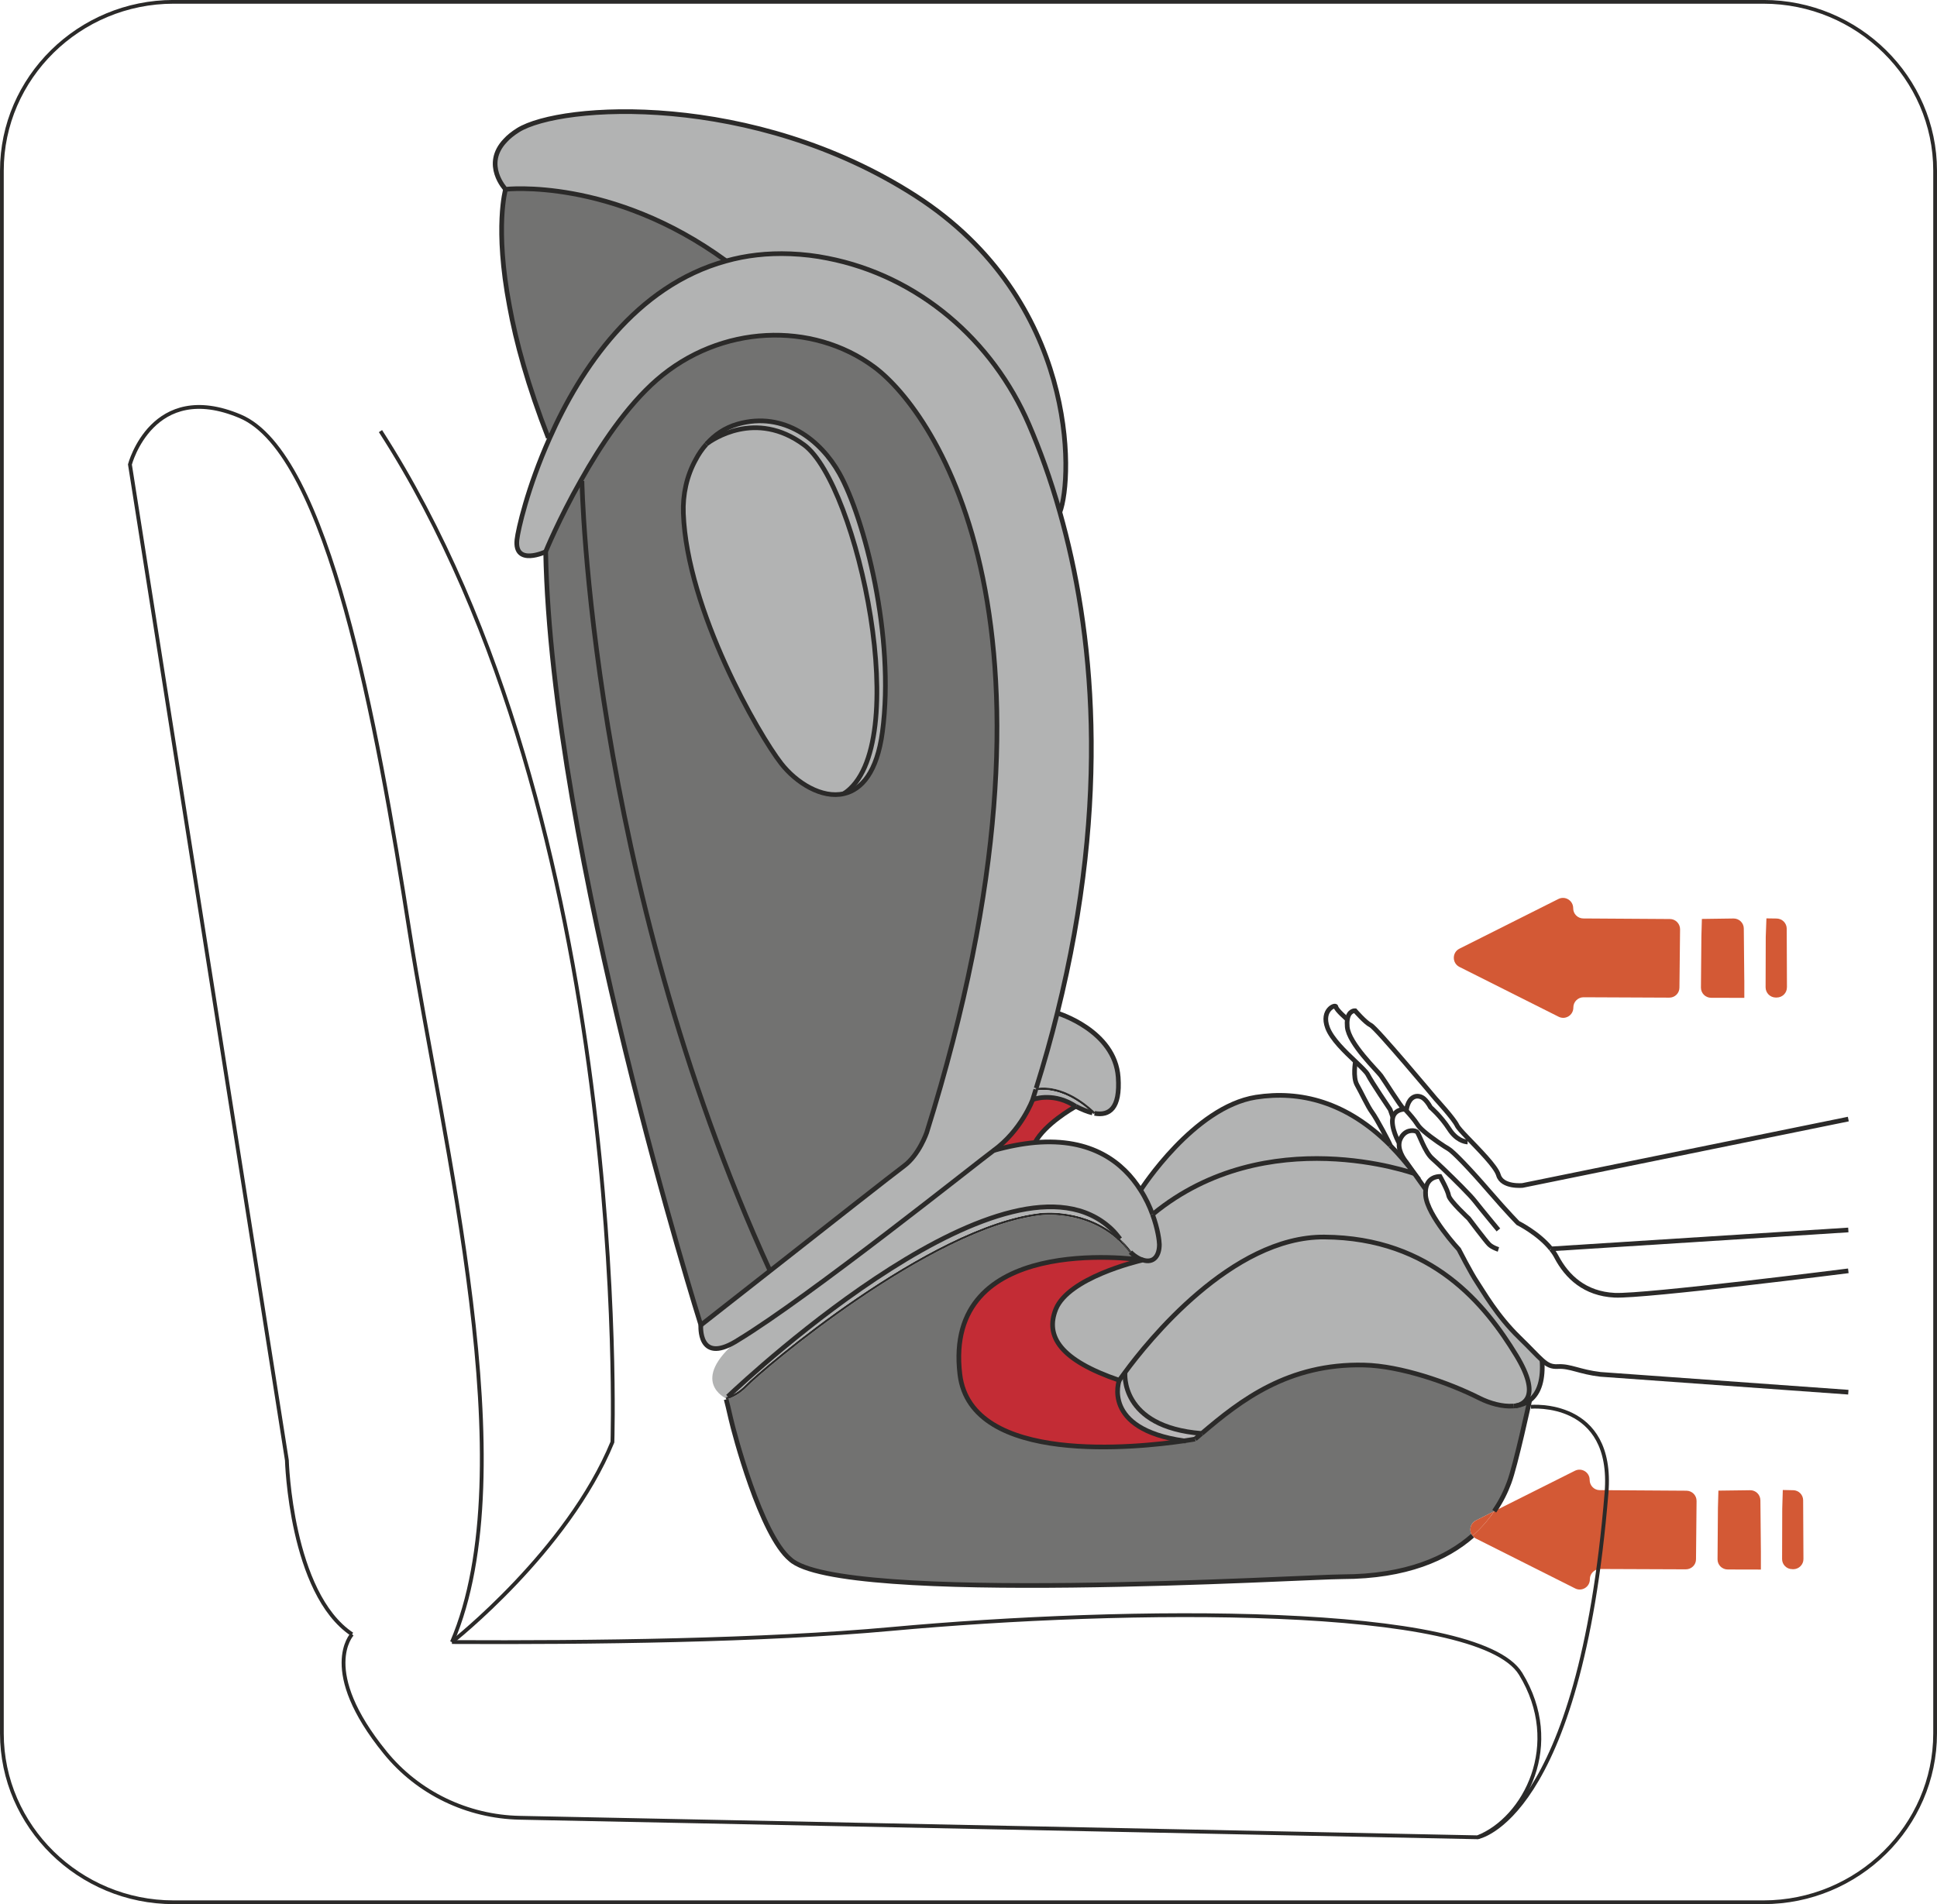<?xml version="1.0" encoding="UTF-8"?>
<!DOCTYPE svg PUBLIC "-//W3C//DTD SVG 1.1//EN" "http://www.w3.org/Graphics/SVG/1.1/DTD/svg11.dtd">
<!-- Creator: CorelDRAW 2018 (64-Bit) -->
<svg xmlns="http://www.w3.org/2000/svg" xml:space="preserve" width="39.624mm" height="38.961mm" version="1.1" style="shape-rendering:geometricPrecision; text-rendering:geometricPrecision; image-rendering:optimizeQuality; fill-rule:evenodd; clip-rule:evenodd"
viewBox="0 0 517.96 509.3"
 xmlns:xlink="http://www.w3.org/1999/xlink">
 <defs>
  <style type="text/css">
   <![CDATA[
    .str2 {stroke:#2B2A29;stroke-width:1.02;stroke-miterlimit:10}
    .str0 {stroke:#2B2A29;stroke-width:1.25;stroke-miterlimit:10}
    .str1 {stroke:#2B2A29;stroke-width:1;stroke-miterlimit:10}
    .fil6 {fill:none;fill-rule:nonzero}
    .fil1 {fill:#B2B3B3;fill-rule:nonzero}
    .fil2 {fill:#727271;fill-rule:nonzero}
    .fil4 {fill:#2B2A29;fill-rule:nonzero}
    .fil0 {fill:#D35935;fill-rule:nonzero}
    .fil5 {fill:#C32C35;fill-rule:nonzero}
    .fil3 {fill:#B9B7B8;fill-rule:nonzero}
   ]]>
  </style>
 </defs>
 <g id="图层_x0020_1">
  <g id="_1140089968">
   <path class="fil0" d="M482.25 416.98c0.02,1.51 -1.23,2.74 -2.74,2.74l-0.27 -0.02c-1.49,0 -2.72,-1.23 -2.7,-2.72l0.04 -13.47 0.15 -4.98 2.78 0.06c1.48,0.02 2.66,1.22 2.66,2.7l0.08 15.69z"/>
   <path class="fil0" d="M477.83 264.07c0.02,1.51 -1.21,2.74 -2.74,2.74l-0.26 0c-1.5,-0.02 -2.7,-1.23 -2.7,-2.74l0.04 -13.47 0.18 -4.96 2.75 0.04c1.48,0.04 2.67,1.22 2.68,2.72l0.06 15.67z"/>
   <path class="fil0" d="M470.87 415.04l0 4.77 -8.87 -0.02c-1.51,0 -2.74,-1.22 -2.72,-2.73l0.1 -13.66 0.13 -4.7 8.49 -0.11c1.49,-0.02 2.72,1.18 2.74,2.7l0.13 13.76z"/>
   <path class="fil0" d="M466.44 262.15l0 4.75 -8.87 -0.02c-1.52,0 -2.74,-1.22 -2.73,-2.73l0.12 -13.65 0.13 -4.71 8.45 -0.12c1.51,-0.02 2.76,1.19 2.76,2.7l0.13 13.77z"/>
   <path class="fil0" d="M450.97 398.72c1.51,0.02 2.72,1.25 2.7,2.76l-0.15 15.59c0,1.5 -1.23,2.68 -2.74,2.68l-22.9 -0.09c-1.49,0 -2.74,1.21 -2.74,2.7l0 0.08c0,2.03 -2.15,3.33 -3.93,2.42l-26.54 -13.34c-0.38,-0.19 -0.69,-0.43 -0.92,-0.74 2.43,-2.13 4.33,-4.37 5.82,-6.58l21.58 -10.82c1.8,-0.9 3.95,0.42 3.93,2.45 0,1.51 1.2,2.74 2.7,2.74l23.18 0.15z"/>
   <path class="fil0" d="M449.26 248.56l-0.17 15.6c0,1.49 -1.23,2.7 -2.72,2.68l-22.92 -0.1c-1.49,0 -2.72,1.21 -2.73,2.7l0 0.1c-0.02,2.01 -2.13,3.32 -3.93,2.41l-26.54 -13.33c-1.99,-1.01 -1.99,-3.87 0,-4.87l26.48 -13.3c1.82,-0.9 3.95,0.42 3.95,2.47 -0.02,1.5 1.19,2.72 2.68,2.74l23.18 0.15c1.51,0 2.72,1.25 2.72,2.74z"/>
   <path class="fil1" d="M412.34 363.81c0.36,4.94 -0.64,8.74 -3.3,10.75 -1.07,0.82 -2.34,1.25 -3.68,1.46 1.91,-0.36 6.86,-2.33 0.1,-13.47 -8.2,-13.47 -22.47,-31.46 -51.35,-31.68 -24.75,-0.19 -47.35,28.11 -53.27,36.18 -1.01,1.34 -1.55,2.14 -1.55,2.14 -15.8,-5.4 -19.87,-11.78 -16.95,-19.05 3.43,-8.37 21.63,-12.75 23.2,-13.12l0.09 0c2.89,0.92 4.39,-1.17 4.39,-4.15 -0.02,-0.94 -0.4,-4.16 -1.86,-8.09l0.17 -0.07c30.58,-25.06 69.9,-10.79 69.9,-10.79l3.01 4.23c-0.06,0.48 -0.08,1.01 -0.02,1.65 0.5,5.39 8.87,14.39 8.87,14.39 0,0 3.26,6.36 4.9,8.81 1.65,2.46 5.21,8.87 11.33,14.81 2.93,2.84 4.65,4.77 6.02,5.98l0 0.02z"/>
   <path class="fil2" d="M316.57 385.38c1.9,-0.27 2.99,-0.48 2.99,-0.48 0.58,-0.5 1.17,-0.99 1.74,-1.49l0.04 0c10.4,-8.87 23.17,-18.77 43.4,-18.3 9.77,0.21 22.69,4.72 30.91,8.87 2.74,1.36 6.08,2.32 9.02,2.09 0,0 0.25,0 0.69,-0.06 1.34,-0.21 2.6,-0.64 3.68,-1.46 0,0 -3.78,17.46 -5.52,22.06 -0.82,2.21 -2.05,4.87 -3.94,7.59l-4.9 2.47c-1.61,0.81 -1.92,2.84 -0.92,4.1 -6.78,5.96 -17.63,10.94 -34.8,10.96 -9.44,-0.02 -134.25,7.65 -147.6,-4.63 -7.92,-6.53 -15.1,-34.03 -15.91,-37.56 -0.57,-2.55 -1.07,-4.54 -1.26,-5.25 0.27,-0.04 2.9,-0.58 5.71,-3.51 3.87,-4.02 48.82,-42.44 78.48,-45.73 0.15,-0.02 14.73,-1.8 23.66,10.04l0.25 -0.19c0.65,0.66 1.42,1.26 2.36,1.74 0.31,0.13 0.61,0.29 0.9,0.38 -2.53,-0.36 -53.4,-7.21 -48.85,30.59 2.96,24.51 47.79,19.55 59.89,17.76z"/>
   <path class="fil1" d="M405.46 362.55c6.76,11.13 1.82,13.11 -0.1,13.47 -0.44,0.06 -0.69,0.06 -0.69,0.06 -2.95,0.23 -6.29,-0.73 -9.02,-2.09 -8.22,-4.16 -21.13,-8.66 -30.91,-8.87 -20.23,-0.48 -32.99,9.43 -43.39,18.29l-0.04 0c-22.03,-1.76 -20.47,-16.36 -20.47,-16.36 5.93,-8.07 28.51,-36.37 53.27,-36.18 28.88,0.21 43.15,18.2 51.35,31.67z"/>
   <path class="fil0" d="M394.67 406.67l4.9 -2.47c-1.49,2.2 -3.39,4.45 -5.82,6.58 -1,-1.27 -0.69,-3.3 0.92,-4.1z"/>
   <path class="fil1" d="M371.78 306.41c2.19,2.21 4.34,4.7 6.46,7.51 0,0 -39.32,-14.28 -69.9,10.79l-0.17 0.07c-0.73,-2.05 -1.77,-4.29 -3.2,-6.51l0.13 -0.07c0,0 14.1,-22.07 30.73,-24.72 11.79,-1.82 24.24,1.17 35.95,12.92l0 0.02z"/>
   <path class="fil3" d="M321.31 383.41c-0.57,0.5 -1.17,1 -1.74,1.49 0,0 -1.09,0.21 -2.99,0.48 -22.11,-3.18 -17.28,-16.19 -17.28,-16.19 0,0 0.53,-0.81 1.55,-2.14 0,0 -1.57,14.6 20.46,16.36z"/>
   <path class="fil1" d="M308.17 324.78c1.45,3.93 1.84,7.15 1.85,8.09 0,2.98 -1.49,5.07 -4.39,4.16l-0.09 0c-0.29,-0.09 -0.59,-0.24 -0.9,-0.38 -0.94,-0.48 -1.71,-1.07 -2.35,-1.74l0.24 -0.18c-0.94,-1.24 -1.94,-2.34 -2.99,-3.29 0,0 -0.02,-0.04 -0.04,-0.06 -0.69,-0.9 -1.42,-1.82 -2.36,-2.7 -27.05,-25.26 -96.01,38.68 -102.54,44.87 -0.35,0.1 -0.53,0.14 -0.53,0.15l0.04 0.31c0,0 -10.04,-4.58 3.24,-15.58 18.91,-11.44 64.65,-48.03 68.33,-50.69 4.06,-1.15 7.76,-1.83 11.1,-2.13 15.29,-1.34 23.66,5.46 28.2,12.67 1.43,2.22 2.47,4.46 3.2,6.51z"/>
   <path class="fil4" d="M302.53 334.72l-0.25 0.18c-1.03,-1.04 -1.82,-2.22 -2.74,-3.47 1.05,0.95 2.05,2.05 2.99,3.29z"/>
   <path class="fil4" d="M302.28 334.9l-0.25 0.19c-8.92,-11.84 -23.5,-10.06 -23.66,-10.04 -29.66,3.29 -74.61,41.71 -78.48,45.73 -2.81,2.93 -5.44,3.47 -5.71,3.51 0,-0.02 -0.02,-0.04 -0.02,-0.06l-0.04 -0.13 0 -0.1c0.04,-0.05 0.19,-0.21 0.48,-0.46 0.92,-0.29 2.82,-1.09 4.83,-3.18 3.91,-4.04 49.05,-42.61 78.87,-45.93 0.13,-0.02 12.15,-1.46 21.21,6.94 0.02,0.02 0.04,0.06 0.04,0.06 0.92,1.24 1.71,2.43 2.74,3.47z"/>
   <path class="fil1" d="M299.01 288.13c0.59,8.45 -2.43,10.35 -6.32,9.66l0.21 -0.23c-8.13,-7.74 -14.68,-6.73 -15.83,-6.48 2.16,-6.88 4.04,-13.59 5.65,-20.1l0.04 0c0,0 15.37,4.6 16.25,17.15z"/>
   <path class="fil5" d="M299.29 369.19c0,0 -4.83,13.01 17.28,16.19 -12.11,1.78 -56.93,6.75 -59.89,-17.76 -4.55,-37.8 46.33,-30.96 48.86,-30.6 -1.57,0.37 -19.77,4.75 -23.2,13.12 -2.91,7.26 1.15,13.64 16.96,19.05z"/>
   <path class="fil1" d="M297.15 328.67c0.94,0.88 1.66,1.8 2.36,2.7 -9.07,-8.39 -21.08,-6.96 -21.21,-6.94 -29.81,3.32 -74.96,41.88 -78.86,45.93 -2.01,2.08 -3.91,2.89 -4.83,3.18 6.53,-6.18 75.49,-70.13 102.54,-44.87z"/>
   <path class="fil4" d="M292.89 297.56l-0.21 0.23c-0.19,-0.04 -0.38,-0.08 -0.58,-0.12 -8.35,-7.74 -14.96,-5.97 -15.02,-5.96l-0.12 -0.32c0.06,-0.1 0.07,-0.21 0.1,-0.31 1.15,-0.25 7.7,-1.26 15.83,6.48z"/>
   <path class="fil4" d="M292.68 297.79l-0.21 0.21c-0.11,-0.11 -0.25,-0.23 -0.36,-0.32 0.19,0.04 0.39,0.07 0.58,0.12z"/>
   <path class="fil1" d="M287.7 295.93l-0.04 0c-0.29,-0.21 -0.63,-0.36 -0.92,-0.56 -5.67,-3.24 -10.62,-1.26 -10.62,-1.26 0.29,-0.9 0.58,-1.82 0.84,-2.72l0.12 0.32c0.06,-0.02 6.67,-1.78 15.02,5.96 -1.42,-0.35 -2.93,-0.98 -4.4,-1.74z"/>
   <path class="fil5" d="M286.74 295.37c0.28,0.19 0.63,0.35 0.92,0.56 -0.92,0.54 -8.2,4.7 -10.9,9.68 -3.34,0.3 -7.03,0.98 -11.09,2.13 7.51,-5.47 10.46,-13.62 10.46,-13.62 0,0 4.95,-1.98 10.62,1.26z"/>
   <path class="fil1" d="M283.41 137c8.77,30.98 13.72,76.14 -0.69,133.98 -1.61,6.52 -3.49,13.22 -5.65,20.1 -0.1,0.02 -0.15,0.04 -0.18,0.04l0.08 0.27c-0.27,0.9 -0.56,1.82 -0.84,2.72 0,0 -2.95,8.16 -10.46,13.62 -3.68,2.67 -49.41,39.26 -68.32,50.7 -0.27,0.15 -0.48,0.32 -0.71,0.44 -10.02,5.96 -9.24,-4.44 -9.24,-4.44 0,0 8.32,-6.55 18.51,-14.52 14.74,-11.59 33.34,-26.21 35.8,-28.01 4.08,-3.02 6.09,-8.98 6.09,-8.98 42.19,-134.76 2.51,-192.47 -14.06,-204.77 -16.57,-12.24 -41.07,-11.38 -58.1,3.45 -8.03,7 -15.12,17.63 -20.31,26.92 -5.88,10.34 -9.42,19.06 -9.42,19.06 0,0 -8.43,3.94 -7.68,-3.2 0.29,-2.62 2.84,-13.95 8.73,-27.15 8.22,-18.58 23.03,-40.79 47.19,-47.42 5.27,-1.48 10.99,-2.17 17.24,-1.92 3.41,0.13 6.67,0.52 9.88,1.17 24.24,4.73 44.17,21.86 53.9,44.55 2.82,6.57 5.71,14.37 8.24,23.4z"/>
   <path class="fil1" d="M244.78 52.34c43.49,27.97 42.19,75.34 38.63,84.65 -2.53,-9.02 -5.42,-16.82 -8.24,-23.39 -9.73,-22.69 -29.66,-39.82 -53.9,-44.55 -3.21,-0.65 -6.47,-1.04 -9.88,-1.17 -6.25,-0.25 -11.98,0.44 -17.24,1.92l0 -0.04c-30.68,-22.41 -58.96,-19.14 -58.96,-19.14 0,0 -6.24,-6.63 -0.04,-13.09 0.84,-0.92 1.95,-1.82 3.37,-2.72 11.5,-7.15 62.77,-10.39 106.26,17.53z"/>
   <path class="fil4" d="M277.07 291.08c-0.02,0.1 -0.04,0.21 -0.1,0.31l-0.08 -0.27c0.02,0 0.08,-0.02 0.18,-0.04z"/>
   <path class="fil2" d="M235.95 195.76c3.41,-25.43 -4.81,-57.16 -11.51,-69.15 -4.89,-8.74 -14.71,-16.71 -27.15,-13.19 -3.52,1 -6.24,2.96 -8.28,5.25l-0.13 0.13c-1.17,1.29 -2.15,2.76 -2.87,4.16 -2.38,4.31 -3.47,9.31 -3.28,14.33 0.98,25.89 20.12,59.17 26.16,66.9 4.02,5.16 10.88,9.45 16.79,8.07 4.73,-1.07 8.84,-5.75 10.28,-16.52zm-2.22 -97.62c16.57,12.3 56.25,70.01 14.06,204.77 0,0 -2.01,5.96 -6.09,8.99 -2.45,1.8 -21.06,16.42 -35.8,28.01 -48.45,-106.01 -50.29,-211.24 -50.29,-211.24l-0.29 -0.15c5.19,-9.3 12.28,-19.93 20.31,-26.92 17.03,-14.83 41.52,-15.69 58.1,-3.45z"/>
   <path class="fil1" d="M224.43 126.61c6.71,11.99 14.93,43.72 11.52,69.15 -1.43,10.77 -5.55,15.44 -10.28,16.52 18.94,-12.38 3.62,-82.75 -10.64,-93.27 -13.01,-9.61 -24.68,-1.3 -26.02,-0.33 2.03,-2.3 4.75,-4.25 8.28,-5.25 12.44,-3.52 22.26,4.44 27.15,13.18z"/>
   <path class="fil1" d="M215.03 119c14.26,10.52 29.58,80.9 10.64,93.28 -5.91,1.38 -12.76,-2.91 -16.79,-8.07 -6.04,-7.74 -25.18,-41.02 -26.16,-66.9 -0.19,-5.02 0.9,-10.03 3.28,-14.34 0.72,-1.39 1.7,-2.87 2.87,-4.16l0.13 -0.13c1.34,-0.98 13.01,-9.29 26.02,0.32z"/>
   <path class="fil4" d="M194.16 374.23c0,0.02 0.02,0.04 0.02,0.06l-0.02 0 0 -0.06z"/>
   <path class="fil2" d="M194.14 69.76l0 0.04c-24.16,6.63 -38.97,28.84 -47.19,47.42l-0.35 -0.13c-5.45,-13.99 -8.64,-25.68 -10.36,-35.14 -4.03,-21.17 -1.05,-31.33 -1.05,-31.33 0,0 28.28,-3.27 58.95,19.14z"/>
   <path class="fil4" d="M194.6 373.54c-0.29,0.25 -0.44,0.4 -0.48,0.46l-0.02 0 -0.04 -0.31c0,-0.02 0.19,-0.05 0.53,-0.15z"/>
   <path class="fil2" d="M205.91 339.9c-10.19,7.97 -18.51,14.52 -18.51,14.52 0,0 -40,-126.96 -41.5,-206.85 0,0 3.55,-8.72 9.43,-19.06l0.29 0.15c0,0 1.84,105.23 50.29,211.24z"/>
   <path class="fil2" d="M194.12 374l0 0.1c-0.02,-0.05 -0.02,-0.1 -0.02,-0.1l0.02 0z"/>
  </g>
  <path class="fil6 str0" d="M283.41 137c3.56,-9.32 4.87,-56.68 -38.63,-84.65 -43.5,-27.92 -94.77,-24.68 -106.26,-17.53 -1.42,0.9 -2.53,1.8 -3.37,2.72 -6.21,6.46 0.04,13.09 0.04,13.09 0,0 28.28,-3.27 58.96,19.14"/>
  <path class="fil6 str0" d="M135.19 50.62c0,0 -2.98,10.15 1.06,31.33 1.72,9.47 4.9,21.15 10.36,35.14"/>
  <path class="fil6 str0" d="M145.9 147.57c0,0 3.55,-8.72 9.43,-19.06 5.19,-9.29 12.28,-19.93 20.31,-26.92 17.04,-14.83 41.52,-15.69 58.1,-3.45 16.57,12.3 56.25,70.01 14.07,204.77 0,0 -2.02,5.96 -6.1,8.98 -2.45,1.8 -21.06,16.42 -35.79,28.01 -10.19,7.97 -18.51,14.52 -18.51,14.52 0,0 -40.01,-126.96 -41.5,-206.85z"/>
  <path class="fil6 str0" d="M277.07 291.08c2.16,-6.88 4.04,-13.58 5.65,-20.1 14.41,-57.84 9.46,-103 0.69,-133.98 -2.53,-9.02 -5.42,-16.83 -8.24,-23.39 -9.73,-22.69 -29.66,-39.82 -53.9,-44.55 -3.21,-0.65 -6.47,-1.03 -9.88,-1.17 -6.25,-0.25 -11.98,0.44 -17.24,1.92 -24.16,6.63 -38.98,28.84 -47.19,47.42 -5.9,13.2 -8.45,24.52 -8.73,27.15 -0.75,7.14 7.68,3.2 7.68,3.2"/>
  <path class="fil6 str0" d="M187.4 354.42c0,0 -0.78,10.4 9.24,4.45 0.23,-0.12 0.44,-0.29 0.71,-0.44 18.92,-11.44 64.65,-48.03 68.33,-50.69 7.51,-5.46 10.46,-13.62 10.46,-13.62 0.29,-0.9 0.58,-1.83 0.84,-2.72"/>
  <path class="fil6 str0" d="M299.51 331.37c-0.69,-0.9 -1.42,-1.82 -2.36,-2.7 -27.05,-25.25 -96.01,38.69 -102.54,44.88"/>
  <path class="fil6 str0" d="M305.54 337.03c-0.28,-0.1 -0.59,-0.25 -0.9,-0.38 -0.94,-0.48 -1.71,-1.07 -2.36,-1.74"/>
  <path class="fil6 str0" d="M265.67 307.73c4.06,-1.15 7.76,-1.83 11.09,-2.13 15.29,-1.34 23.66,5.47 28.2,12.67 1.44,2.22 2.48,4.46 3.21,6.51"/>
  <path class="fil6 str0" d="M393.75 410.77c-6.78,5.96 -17.63,10.94 -34.8,10.96 -9.44,-0.02 -134.25,7.65 -147.61,-4.64 -7.92,-6.53 -15.1,-34.03 -15.9,-37.55 -0.57,-2.55 -1.07,-4.55 -1.26,-5.25"/>
  <path class="fil6 str0" d="M409.04 374.56c0,0 -3.77,17.46 -5.52,22.05 -0.82,2.21 -2.05,4.87 -3.95,7.59"/>
  <path class="fil6 str0" d="M287.66 295.93c-0.29,-0.21 -0.63,-0.36 -0.92,-0.56 -5.67,-3.24 -10.62,-1.26 -10.62,-1.26"/>
  <path class="fil6 str0" d="M292.11 297.67c-1.42,-0.35 -2.93,-0.98 -4.4,-1.74"/>
  <path class="fil6 str0" d="M282.76 270.98c0,0 15.36,4.6 16.25,17.15 0.59,8.45 -2.43,10.35 -6.32,9.66"/>
  <path class="fil6 str0" d="M287.76 295.89l-0.06 0.04 -0.04 0c-0.92,0.53 -8.2,4.69 -10.9,9.67"/>
  <path class="fil6 str0" d="M371.78 306.41c2.19,2.21 4.34,4.7 6.46,7.51 0,0 -39.32,-14.28 -69.9,10.79"/>
  <path class="fil6 str0" d="M305.1 318.19c0,0 14.1,-22.07 30.73,-24.72 11.79,-1.82 24.24,1.17 35.95,12.91"/>
  <path class="fil6 str0" d="M321.31 383.41c-0.57,0.5 -1.17,1 -1.74,1.49"/>
  <path class="fil6 str0" d="M404.67 376.07c-2.95,0.23 -6.29,-0.73 -9.02,-2.09 -8.22,-4.16 -21.13,-8.66 -30.91,-8.87 -20.23,-0.47 -32.99,9.43 -43.39,18.3"/>
  <path class="fil6 str0" d="M412.34 363.81c0.36,4.94 -0.64,8.74 -3.3,10.75 -1.07,0.82 -2.34,1.25 -3.68,1.46"/>
  <path class="fil6 str0" d="M189.01 118.67c2.03,-2.3 4.75,-4.25 8.28,-5.25 12.43,-3.52 22.26,4.45 27.15,13.19 6.7,11.99 14.93,43.72 11.52,69.15 -1.44,10.77 -5.55,15.44 -10.29,16.52 -5.9,1.38 -12.76,-2.91 -16.78,-8.07 -6.04,-7.74 -25.18,-41.02 -26.16,-66.9 -0.19,-5.02 0.9,-10.03 3.28,-14.33 0.72,-1.4 1.7,-2.87 2.87,-4.16"/>
  <path class="fil6 str0" d="M155.61 128.66c0,0 1.84,105.23 50.29,211.24"/>
  <path class="fil6 str0" d="M308.17 324.78c1.45,3.93 1.84,7.15 1.85,8.09 0,2.98 -1.49,5.07 -4.39,4.16l-0.09 0c-1.57,0.36 -19.77,4.75 -23.2,13.12 -2.91,7.26 1.15,13.64 16.96,19.04 0,0 0.54,-0.81 1.55,-2.14 5.92,-8.07 28.51,-36.37 53.27,-36.18 28.88,0.21 43.15,18.21 51.35,31.67 6.76,11.14 1.82,13.11 -0.1,13.47 -0.44,0.06 -0.69,0.06 -0.69,0.06"/>
  <path class="fil6 str0" d="M319.56 384.91c0,0 -1.09,0.21 -2.99,0.48 -12.1,1.78 -56.92,6.74 -59.89,-17.76 -4.54,-37.8 46.33,-30.96 48.86,-30.6"/>
  <path class="fil6 str0" d="M299.29 369.19c0,0 -4.83,13.01 17.28,16.19 0.12,0.02 0.29,0.05 0.47,0.05"/>
  <path class="fil6 str0" d="M188.87 118.81l0.13 -0.13c1.34,-0.98 13.01,-9.29 26.02,0.32 14.26,10.52 29.58,80.9 10.64,93.28"/>
  <path class="fil6 str0" d="M300.84 367.05c0,0 -1.57,14.6 20.46,16.36l0.04 0"/>
  <path class="fil6 str0" d="M494.25 299.32l-87.1 17.75c0,0 -5.48,0.57 -6.46,-2.78 -0.67,-2.3 -5.27,-6.84 -8.34,-10.06 -1.39,-1.45 -2.47,-2.64 -2.73,-3.2 -0.83,-1.8 -5.71,-7.11 -5.71,-7.11 0,0 -15.88,-19 -17.36,-19.7 -1.46,-0.71 -4.2,-3.89 -4.2,-3.89 0,0 -1.68,-0.1 -2.05,2.34 -0.09,0.53 -0.11,1.19 -0.04,1.99 0.42,4.49 8.05,11.71 9.02,13.07 0.98,1.34 5.27,8.26 6.13,8.93"/>
  <path class="fil6 str0" d="M360.3 272.67c0,0 -3.01,-2.57 -3.06,-3.37 -0.06,-0.81 -4.04,0.8 -2.26,5.58 1.11,3.01 4.71,6.44 7.47,9.04 1.61,1.54 2.93,2.78 3.3,3.51 0.98,1.96 5.99,9.35 5.99,9.35l0.69 1.97"/>
  <path class="fil6 str0" d="M362.45 283.91c0,0 -0.75,4.23 0.42,6.27 1.15,2.01 2.88,5.81 4.03,7.34 1.15,1.51 4.81,8.43 4.88,8.87l0 0.02"/>
  <path class="fil6 str0" d="M376.07 297.08c0,0 0.19,-2.79 1.99,-3.66 0.88,-0.44 1.99,-0.19 2.74,0.47 0.52,0.46 1.13,1.18 1.74,2.3 0,0 2.72,2.32 4.98,5.8 1.9,2.96 4.1,3.38 4.75,3.44 0.09,0.02 0.15,0.02 0.17,0.02"/>
  <path class="fil6 str0" d="M414.79 334.04c0.53,0.67 1.02,1.38 1.4,2.11 2.81,5.33 7.59,9.91 15.6,10.29 8.03,0.37 62.46,-6.53 62.46,-6.53"/>
  <path class="fil6 str0" d="M374.13 305.74c0,0 -2.43,-4.29 -1.65,-6.98 0.35,-1.07 1.2,-1.91 2.93,-2.08 0.08,0 0.16,-0.02 0.23,-0.02 0,0 0.15,0.15 0.42,0.42 0.69,0.75 2.17,2.38 3.04,3.77 0.3,0.48 0.88,1.08 1.61,1.71 2.2,1.91 5.7,4.22 6.59,4.71 1.19,0.65 5.73,5.34 10.86,11.3 5.16,5.96 7.76,8.56 7.76,8.56 0,0 5.52,2.74 8.84,6.9"/>
  <path class="fil6 str0" d="M381.28 318.21l-0.04 -0.06 -3 -4.23 -2.17 -3.07c0,0 -2.24,-2.58 -1.92,-5.12 0.04,-0.36 0.13,-0.7 0.29,-1.05 1.17,-2.56 3.45,-2.45 4.25,-2.07 0.1,0.04 0.16,0.08 0.21,0.12 0.56,0.48 2.07,5.39 4.1,7.14 0.63,0.56 1.8,1.65 3.18,2.97 3.01,2.89 7,6.86 8.2,8.41 1.78,2.28 6.3,7.72 6.3,7.72"/>
  <path class="fil6 str0" d="M400.69 334.19c0,0 -1.65,-0.5 -2.51,-1.36 -0.86,-0.84 -5.44,-6.92 -5.44,-6.92 0,0 -5.1,-4.71 -5.35,-6.11 -0.23,-1.42 -2.32,-5.13 -2.32,-5.13l-0.09 0c-0.53,0 -3.33,0.17 -3.74,3.48 -0.05,0.48 -0.07,1.02 -0.02,1.65 0.5,5.39 8.87,14.39 8.87,14.39 0,0 3.25,6.36 4.91,8.81 1.65,2.45 5.21,8.87 11.33,14.81 2.93,2.84 4.65,4.77 6.01,5.98 1.49,1.34 2.55,1.82 4.27,1.72 3.32,-0.17 5.7,1.42 11.33,2.09l66.31 4.77"/>
  <polyline class="fil6 str0" points="414.77,334.04 414.79,334.04 494.25,328.98 "/>
  <path class="fil6 str1" d="M0.5 66.3l0 -20.65c0,-24.83 20.66,-45.16 45.92,-45.16l425.12 0c25.25,0 45.92,20.33 45.92,45.16l0 417.99c0,24.84 -20.67,45.16 -45.92,45.16l-425.12 0c-25.26,0 -45.92,-20.32 -45.92,-45.16l0 -397.34z"/>
  <path class="fil6 str2" d="M120.85 439.2c0,0 30.86,-24.2 42.91,-53.48 0,0 5.51,-165.67 -62.02,-270.41"/>
  <path class="fil6 str2" d="M94.15 437.12c-16.46,-10.95 -17.44,-46.54 -17.44,-46.54l-41.97 -266.35c0,0 5.99,-22.82 29.49,-12.88 23.5,9.94 36.48,81.58 45.28,137.85 8.81,56.27 31.21,143.76 11.34,190.01"/>
  <path class="fil6 str2" d="M94.15 437.12c0,0 -9.06,9.63 8.85,31.65 8.8,10.83 22.02,17.15 35.97,17.43l256.16 5.22c12.63,-4.99 23.07,-24.79 11.49,-43.73 -11.49,-18.78 -105.39,-17.75 -168.26,-11.99 -34.32,3.14 -80.35,3.68 -117.51,3.5"/>
  <path class="fil6 str2" d="M409.34 376.28c0,0 22.31,-2.07 20.25,23.02 -7.17,87.68 -34.47,92.12 -34.47,92.12"/>
 </g>
</svg>
